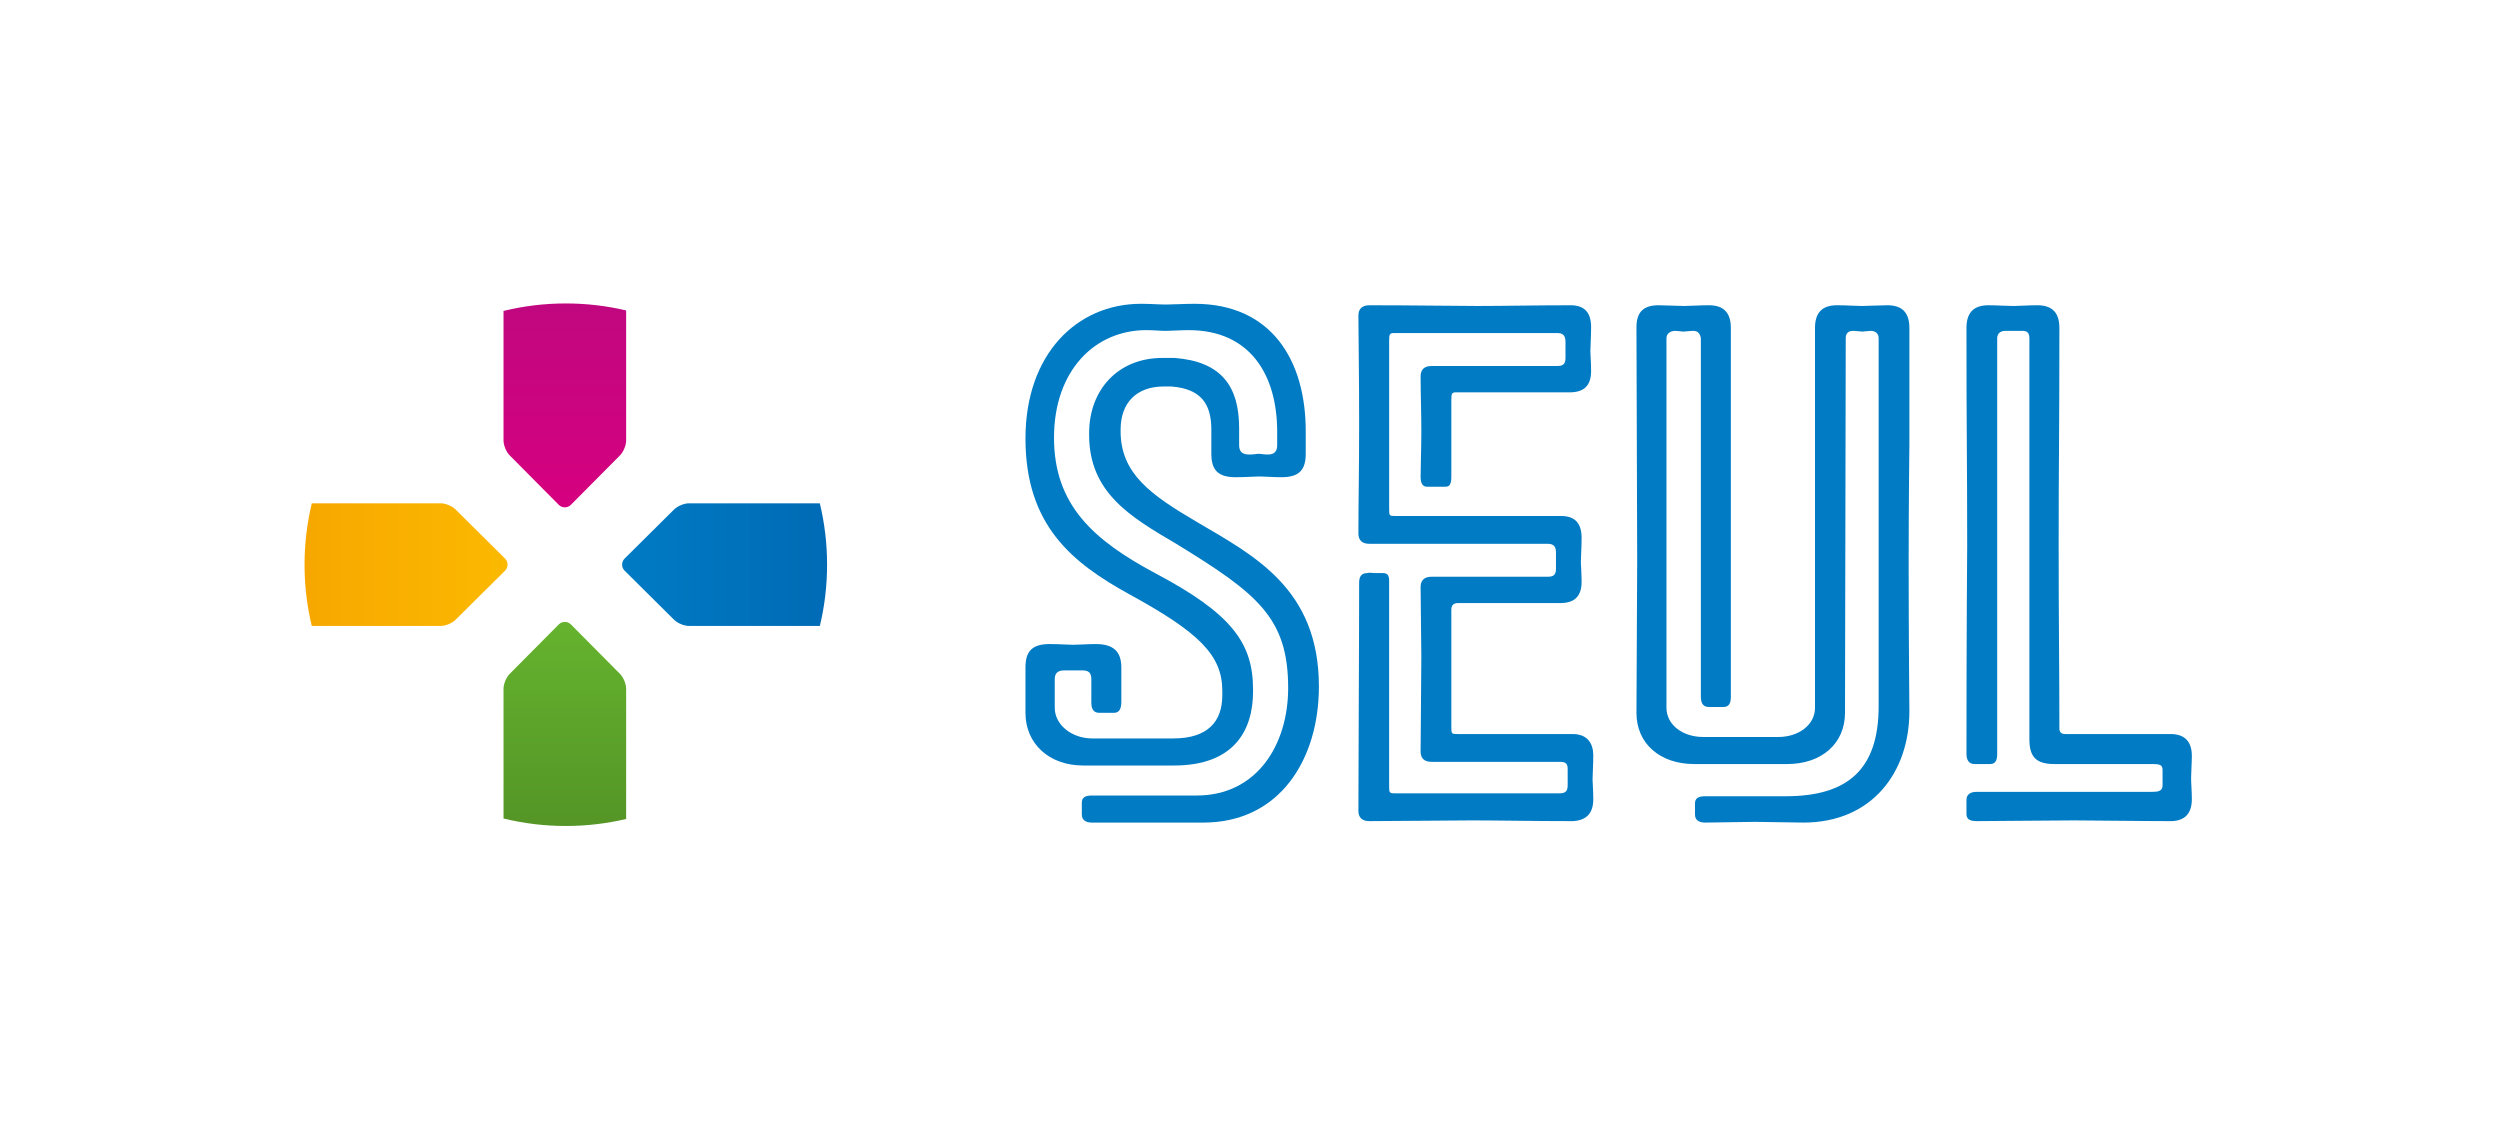 <?xml version="1.0" encoding="UTF-8" standalone="no"?> <svg xmlns:dc="http://purl.org/dc/elements/1.1/" xmlns:cc="http://creativecommons.org/ns#" xmlns:rdf="http://www.w3.org/1999/02/22-rdf-syntax-ns#" xmlns:svg="http://www.w3.org/2000/svg" xmlns="http://www.w3.org/2000/svg" xmlns:sodipodi="http://sodipodi.sourceforge.net/DTD/sodipodi-0.dtd" xmlns:inkscape="http://www.inkscape.org/namespaces/inkscape" width="450" height="203.91" viewBox="0 0 450 203.91" id="svg2" version="1.1" inkscape:version="0.91 r13725" sodipodi:docname="SEUL logo.svg"><defs id="defs4"><linearGradient x1="0" y1="0" x2="1" y2="0" gradientUnits="userSpaceOnUse" gradientTransform="matrix(27.372,0,0,-27.372,219.39,542.16)" spreadMethod="pad" id="linearGradient722"><stop style="stop-opacity:1;stop-color:#007bc4" offset="0" id="stop724"></stop><stop style="stop-opacity:1;stop-color:#0069b4" offset="1" id="stop726"></stop></linearGradient><linearGradient x1="0" y1="0" x2="1" y2="0" gradientUnits="userSpaceOnUse" gradientTransform="matrix(-27.372,-2.4e-6,-2.4e-6,27.372,205.103,542.16)" spreadMethod="pad" id="linearGradient702"><stop style="stop-opacity:1;stop-color:#fbb900" offset="0" id="stop704"></stop><stop style="stop-opacity:1;stop-color:#f7a600" offset="1" id="stop706"></stop></linearGradient><linearGradient x1="0" y1="0" x2="1" y2="0" gradientUnits="userSpaceOnUse" gradientTransform="matrix(-1.2e-6,-27.372,-27.372,1.2e-6,212.246,535.017)" spreadMethod="pad" id="linearGradient682"><stop style="stop-opacity:1;stop-color:#65b32e" offset="0" id="stop684"></stop><stop style="stop-opacity:1;stop-color:#539326" offset="1" id="stop686"></stop></linearGradient><linearGradient x1="0" y1="0" x2="1" y2="0" gradientUnits="userSpaceOnUse" gradientTransform="matrix(-1.2e-6,-27.372,-27.372,1.2e-6,212.246,576.676)" spreadMethod="pad" id="linearGradient662"><stop style="stop-opacity:1;stop-color:#bf087f" offset="0" id="stop664"></stop><stop style="stop-opacity:1;stop-color:#d6007f" offset="1" id="stop666"></stop></linearGradient><clipPath id="clipPath630"><path d="m 166.527,497.677 262.409,0 0,90.413 -262.409,0 0,-90.413 z" id="path632" inkscape:connector-curvature="0"></path></clipPath></defs><g inkscape:label="Taso 1" inkscape:groupmode="layer" id="layer1" transform="translate(0,-848.452)"><g id="g626" transform="matrix(1.443,0,0,-1.443,-204.601,1732.422)"><g id="g628" clip-path="url(#clipPath630)"><g id="g634" transform="translate(291.065,513.359)"><path d="m 0,0 c 7.484,0 11.409,6.298 11.409,13.418 0,8.762 -3.833,11.774 -13.965,17.981 -5.75,3.377 -10.862,6.39 -10.862,13.601 l 0,0.182 c 0,5.476 3.651,9.401 9.128,9.401 l 1.552,0 c 5.842,-0.457 8.032,-3.56 8.032,-8.763 l 0,-2.099 c 0,-0.821 0.365,-1.187 1.278,-1.187 0.547,0 0.912,0.091 1.095,0.091 0.366,0 0.73,-0.091 1.187,-0.091 0.821,0 1.186,0.366 1.186,1.187 l 0,1.643 c 0,7.12 -3.377,12.688 -11.044,12.688 -0.913,0 -2.191,-0.092 -2.83,-0.092 -0.73,0 -1.551,0.092 -2.464,0.092 -6.389,0 -11.501,-5.021 -11.501,-13.418 0,-8.398 4.929,-12.779 12.596,-16.886 C 4.29,22.728 7.028,19.077 7.028,13.236 l 0,-0.275 C 7.028,8.124 4.655,3.743 -2.83,3.743 l -11.318,0 c -4.289,0 -7.211,2.738 -7.211,6.572 l 0,5.658 c 0,2.009 0.822,2.921 3.012,2.921 1.188,0 2.283,-0.091 2.922,-0.091 0.639,0 1.916,0.091 2.829,0.091 2.19,0 3.195,-0.912 3.195,-2.921 l 0,-4.29 c 0,-0.729 -0.183,-1.368 -0.913,-1.368 l -1.826,0 c -0.639,0 -1.004,0.364 -1.004,1.277 l 0,2.921 c 0,0.731 -0.274,1.096 -1.095,1.096 l -2.282,0 c -0.821,0 -1.187,-0.365 -1.187,-1.096 l 0,-3.559 c 0,-2.19 2.191,-3.834 4.656,-3.834 l 10.131,0 c 4.29,0 6.115,2.1 6.115,5.385 l 0,0.548 c 0,4.473 -2.92,7.301 -11.591,12.048 -7.12,3.925 -12.962,8.58 -12.962,19.441 0,10.497 6.39,16.795 14.422,16.795 1.187,0 2.19,-0.091 3.103,-0.091 0.822,0 2.374,0.091 3.56,0.091 9.584,0 13.874,-7.028 13.874,-15.882 l 0,-2.83 c 0,-2.006 -0.822,-2.919 -3.012,-2.919 -1.096,0 -2.099,0.091 -2.83,0.091 -0.639,0 -1.552,-0.091 -2.92,-0.091 -2.191,0 -3.012,0.913 -3.012,2.919 l 0,3.013 c 0,3.194 -1.278,5.111 -5.021,5.385 l -0.913,0 c -3.377,0 -5.385,-2.008 -5.385,-5.385 l 0,-0.183 C -9.493,40.161 -5.75,37.515 0,34.137 7.119,29.938 15.243,25.832 15.243,13.6 15.243,4.565 10.406,-3.377 0.821,-3.377 l -13.873,0 c -0.731,0 -1.278,0.273 -1.278,1.005 l 0,1.459 c 0,0.64 0.365,0.913 1.278,0.913 L 0,0 Z" style="fill:#007bc4;fill-opacity:1;fill-rule:nonzero;stroke:none" id="path636" inkscape:connector-curvature="0"></path></g><g id="g638" transform="translate(319.086,530.702)"><path d="m 0,0 c 0,2.191 -0.091,6.48 -0.091,8.671 0,0.822 0.456,1.277 1.369,1.277 l 14.513,0 c 0.729,0 1.004,0.274 1.004,1.005 l 0,2.008 c 0,0.73 -0.275,1.095 -1.004,1.095 l -22.271,0 c -0.914,0 -1.37,0.456 -1.37,1.278 0,4.107 0.092,7.758 0.092,13.782 0,6.207 -0.092,11.228 -0.092,13.418 0,0.821 0.456,1.278 1.37,1.278 5.111,0 11.408,-0.091 13.508,-0.091 3.285,0 7.302,0.091 11.592,0.091 1.826,0 2.556,-1.004 2.556,-2.739 0,-1.186 -0.091,-2.373 -0.091,-3.012 0,-0.456 0.091,-1.369 0.091,-2.464 0,-1.734 -0.822,-2.647 -2.647,-2.647 l -14.148,0 c -0.548,0 -0.639,-0.091 -0.639,-0.913 l 0,-9.584 c 0,-0.912 -0.182,-1.277 -0.729,-1.277 l -2.283,0 c -0.547,0 -0.821,0.365 -0.821,1.277 0,1.369 0.091,3.469 0.091,5.659 0,2.191 -0.091,4.655 -0.091,6.846 0,0.821 0.456,1.278 1.369,1.278 l 15.7,0 c 0.729,0 1.003,0.274 1.003,1.004 l 0,2.008 c 0,0.73 -0.274,1.096 -1.003,1.096 l -20.355,0 c -0.548,0 -0.639,-0.092 -0.639,-0.913 l 0,-20.903 c 0,-1.004 0,-1.004 0.822,-1.004 l 20.627,0 c 1.826,0 2.557,-1.004 2.557,-2.737 0,-1.188 -0.093,-2.374 -0.093,-3.013 0,-0.457 0.093,-1.37 0.093,-2.465 0,-1.733 -0.822,-2.646 -2.648,-2.646 l -12.778,0 C 4.017,6.663 3.742,6.389 3.742,5.841 l 0,-14.513 c 0,-1.003 0,-1.003 0.822,-1.003 l 14.331,0 c 1.824,0 2.554,-1.187 2.554,-2.648 0,-1.186 -0.09,-2.372 -0.09,-3.012 0,-0.456 0.09,-1.369 0.09,-2.464 0,-1.734 -0.821,-2.648 -2.554,-2.739 -5.203,0 -9.311,0.091 -12.597,0.091 -2.374,0 -9.858,-0.091 -12.778,-0.091 -0.914,0 -1.37,0.457 -1.37,1.278 0,6.664 0.092,19.716 0.092,28.478 0,0.73 0.274,1.186 1.003,1.186 0.275,0.093 0.639,0 0.913,0 l 1.004,0 c 0.639,0 0.822,-0.273 0.822,-1.004 l 0,-25.739 c 0,-0.638 0.091,-0.729 0.639,-0.729 l 20.628,0 c 0.73,0 1.004,0.273 1.004,1.003 l 0,2.008 c 0,0.73 -0.274,0.913 -1.004,0.913 l -15.973,0 c -0.913,0 -1.369,0.457 -1.369,1.277 C -0.091,-10.497 0,-2.19 0,0" style="fill:#007bc4;fill-opacity:1;fill-rule:nonzero;stroke:none" id="path640" inkscape:connector-curvature="0"></path></g><g id="g642" transform="translate(345.921,571.775)"><path d="m 0,0 c 0,1.826 0.821,2.739 2.738,2.739 0.912,0 2.556,-0.091 3.195,-0.091 0.638,0 1.916,0.091 3.104,0.091 1.915,0 2.737,-1.004 2.737,-2.83 l 0,-46.002 c 0,-0.731 -0.183,-1.278 -0.913,-1.278 l -1.824,0 c -0.64,0 -1.004,0.365 -1.004,1.278 l 0,44.724 c -0.093,0.548 -0.366,0.913 -0.913,0.913 -0.458,0 -1.004,-0.091 -1.278,-0.091 -0.092,0 -0.731,0.091 -1.004,0.091 -0.639,0 -1.096,-0.365 -1.096,-0.913 l 0,-46.093 c 0,-2.191 2.1,-3.652 4.564,-3.652 l 9.402,0 c 2.463,0 4.563,1.461 4.563,3.652 l 0,47.371 c 0,1.826 0.822,2.83 2.739,2.83 1.186,0 2.464,-0.091 3.102,-0.091 0.639,0 2.283,0.091 3.194,0.091 1.917,0 2.739,-1.004 2.739,-2.83 l 0,-14.512 c 0,0 -0.091,-7.393 -0.091,-14.878 0,-9.037 0.091,-18.438 0.091,-18.438 0,-7.485 -4.563,-13.874 -13.234,-13.874 -0.913,0 -5.02,0.091 -6.025,0.091 -1.004,0 -5.294,-0.091 -6.207,-0.091 -0.73,0 -1.277,0.273 -1.277,1.004 l 0,1.369 c 0,0.639 0.365,0.913 1.277,0.913 l 10.041,0 c 7.667,0 11.591,3.286 11.591,11.227 l 0,45.911 c 0,0.548 -0.364,0.913 -1.003,0.913 -0.274,0 -0.913,-0.091 -1.004,-0.091 -0.274,0 -0.73,0.091 -1.187,0.091 -0.548,0 -0.912,-0.273 -0.912,-0.913 0,-3.194 -0.091,-46.733 -0.091,-46.733 0,-3.833 -2.921,-6.389 -7.211,-6.389 l -11.592,0 C 2.921,-54.491 0,-51.935 0,-48.102 L 0.091,-29.116 0,0 Z" style="fill:#007bc4;fill-opacity:1;fill-rule:nonzero;stroke:none" id="path644" inkscape:connector-curvature="0"></path></g><g id="g646" transform="translate(410.269,513.816)"><path d="m 0,0 c 0.73,0 1.278,0.091 1.278,0.821 l 0,1.917 c 0,0.639 -0.365,0.73 -1.278,0.73 l -12.231,0 c -2.373,0 -3.102,1.004 -3.102,3.104 l 0,50.018 c 0,0.639 -0.275,0.913 -0.822,0.913 l -2.191,0 c -0.639,0 -1.004,-0.365 -1.004,-0.913 l 0,-51.845 c 0,-0.912 -0.273,-1.277 -0.913,-1.277 l -1.917,0 c -0.73,0 -1.004,0.548 -1.004,1.277 0,15.7 0.091,25.923 0.091,25.923 0,11.135 -0.091,12.87 -0.091,27.2 0,1.826 0.822,2.83 2.739,2.83 1.004,0 2.373,-0.092 3.103,-0.092 0.639,0 1.825,0.092 3.012,0.092 1.917,0 2.738,-1.004 2.738,-2.83 0,-13.783 -0.091,-16.429 -0.091,-27.017 0,-10.132 0.091,-15.426 0.091,-22.911 0,-0.456 0.182,-0.729 0.73,-0.729 l 13.144,0 C 4.108,7.211 4.93,6.207 4.93,4.472 4.93,3.65 4.838,2.373 4.838,1.733 c 0,-0.729 0.092,-1.642 0.092,-2.646 0,-1.734 -0.822,-2.739 -2.648,-2.739 -3.651,0 -9.766,0.091 -12.048,0.091 -2.282,0 -10.497,-0.091 -12.14,-0.091 -0.912,0 -1.278,0.275 -1.278,0.913 l 0,1.735 c 0,0.729 0.548,1.004 1.278,1.004 L 0,0 Z" style="fill:#007bc4;fill-opacity:1;fill-rule:nonzero;stroke:none" id="path648" inkscape:connector-curvature="0"></path></g></g></g><g id="g650" transform="matrix(1.443,0,0,-1.443,-204.601,1732.422)"><g id="g652"><g id="g658"><g id="g660"><path d="m 204.598,573.808 0,-16.171 c 0,-0.589 0.34,-1.415 0.755,-1.834 l 0,0 6.138,-6.185 c 0.415,-0.418 1.095,-0.418 1.51,0 l 0,0 6.138,6.185 c 0.415,0.419 0.755,1.245 0.755,1.834 l 0,0 0,16.23 c -2.415,0.571 -4.935,0.873 -7.526,0.873 l 0,0 c -2.677,0 -5.281,-0.323 -7.77,-0.932" style="fill:url(#linearGradient662);stroke:none" id="path668" inkscape:connector-curvature="0"></path></g></g></g></g><g id="g670" transform="matrix(1.443,0,0,-1.443,-204.601,1732.422)"><g id="g672"><g id="g678"><g id="g680"><path d="m 211.491,534.703 -6.138,-6.185 c -0.415,-0.42 -0.755,-1.245 -0.755,-1.834 l 0,0 0,-16.192 c 2.489,-0.61 5.093,-0.933 7.77,-0.933 l 0,0 c 2.591,0 5.111,0.303 7.526,0.873 l 0,0 0,16.252 c 0,0.589 -0.34,1.414 -0.755,1.834 l 0,0 -6.138,6.185 c -0.208,0.208 -0.481,0.314 -0.755,0.314 l 0,0 c -0.273,0 -0.548,-0.106 -0.755,-0.314" style="fill:url(#linearGradient682);stroke:none" id="path688" inkscape:connector-curvature="0"></path></g></g></g></g><g id="g690" transform="matrix(1.443,0,0,-1.443,-204.601,1732.422)"><g id="g692"><g id="g698"><g id="g700"><path d="m 180.681,549.808 c -0.591,-2.456 -0.904,-5.02 -0.904,-7.658 l 0,0 c 0,-2.63 0.311,-5.188 0.9,-7.638 l 0,0 16.092,0 c 0.59,0 1.415,0.339 1.835,0.756 l 0,0 6.185,6.137 c 0.418,0.415 0.418,1.095 0,1.511 l 0,0 -6.186,6.137 c -0.419,0.415 -1.244,0.755 -1.834,0.755 l 0,0 -16.088,0 z" style="fill:url(#linearGradient702);stroke:none" id="path708" inkscape:connector-curvature="0"></path></g></g></g></g><g id="g710" transform="matrix(1.443,0,0,-1.443,-204.601,1732.422)"><g id="g712"><g id="g718"><g id="g720"><path d="m 227.723,549.808 c -0.59,0 -1.415,-0.34 -1.835,-0.755 l 0,0 -6.185,-6.137 c -0.418,-0.416 -0.418,-1.096 0,-1.511 l 0,0 6.185,-6.137 c 0.42,-0.417 1.245,-0.756 1.835,-0.756 l 0,0 16.335,0 c 0.589,2.45 0.9,5.008 0.9,7.638 l 0,0 c 0,2.638 -0.313,5.202 -0.904,7.658 l 0,0 -16.331,0 z" style="fill:url(#linearGradient722);stroke:none" id="path728" inkscape:connector-curvature="0"></path></g></g></g></g></g></svg> 